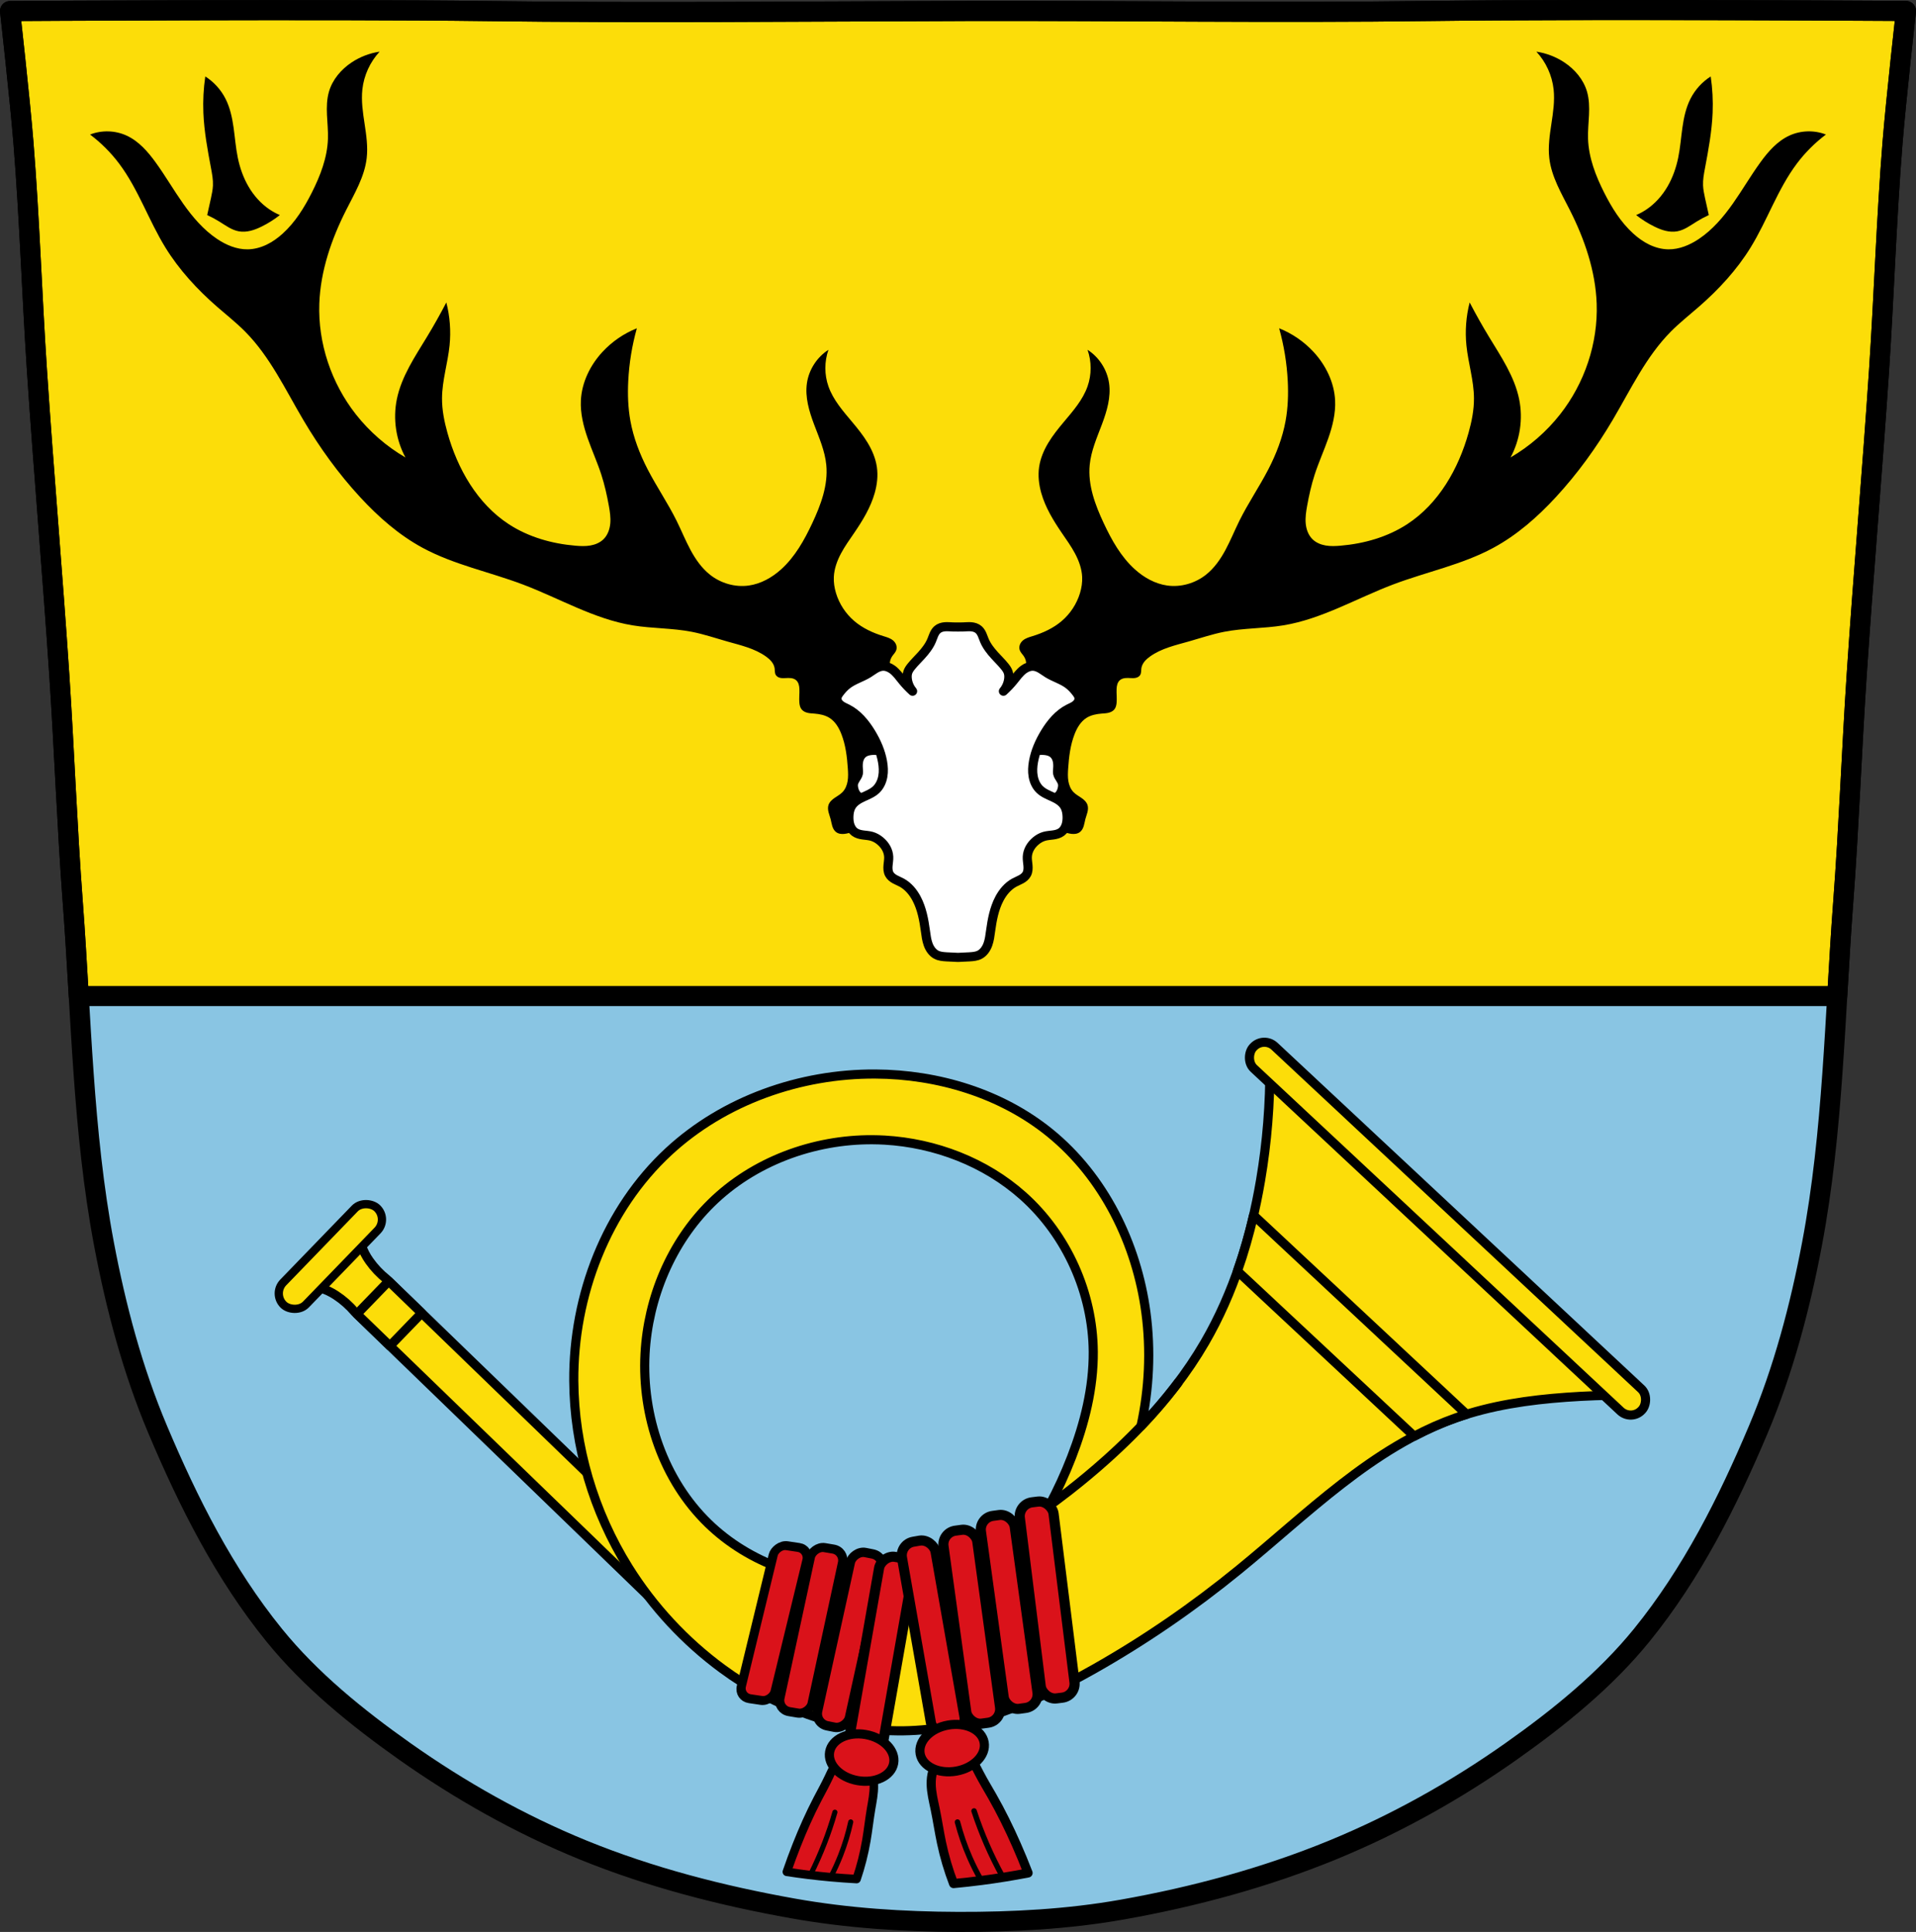 <?xml version="1.0" encoding="UTF-8" standalone="no"?>
<svg
   xmlns:dc="http://purl.org/dc/elements/1.1/"
   xmlns:cc="http://creativecommons.org/ns#"
   xmlns:rdf="http://www.w3.org/1999/02/22-rdf-syntax-ns#"
   xmlns:svg="http://www.w3.org/2000/svg"
   xmlns="http://www.w3.org/2000/svg"
   xmlns:sodipodi="http://sodipodi.sourceforge.net/DTD/sodipodi-0.dtd"
   xmlns:inkscape="http://www.inkscape.org/namespaces/inkscape"
   height="1058.602"
   width="1049.798"
   inkscape:version="0.92.5 (2060ec1f9f, 2020-04-08)"
   sodipodi:docname="DEU Stallwang COA.svg"
   id="svg957"
   version="1.1"
   viewBox="0 0 1049.798 1058.602">
  <rect x="0" y="0" width="1049.798" height="1058.602" fill="#333333" stroke="none"/>
  <sodipodi:namedview
     inkscape:object-paths="true"
     inkscape:snap-nodes="false"
     inkscape:snap-midpoints="true"
     inkscape:snap-smooth-nodes="true"
     fit-margin-bottom="0"
     fit-margin-right="0"
     fit-margin-left="0"
     fit-margin-top="0"
     inkscape:document-rotation="0"
     inkscape:current-layer="svg957"
     inkscape:window-maximized="1"
     inkscape:window-y="-11"
     inkscape:window-x="-11"
     inkscape:cy="529.30114"
     inkscape:cx="524.89937"
     inkscape:zoom="0.74910094"
     showgrid="false"
     id="namedview959"
     inkscape:window-height="1046"
     inkscape:window-width="1920"
     inkscape:pageshadow="2"
     inkscape:pageopacity="0"
     guidetolerance="10"
     gridtolerance="10"
     objecttolerance="10"
     borderopacity="1"
     bordercolor="#666666"
     pagecolor="#ffffff" />
  <defs
     id="defs890">
    <inkscape:path-effect
       lpeversion="1"
       is_visible="true"
       id="path-effect1510"
       effect="spiro" />
    <inkscape:path-effect
       lpeversion="1"
       is_visible="true"
       id="path-effect1508"
       effect="spiro" />
    <inkscape:path-effect
       lpeversion="1"
       is_visible="true"
       id="path-effect1506"
       effect="spiro" />
    <inkscape:path-effect
       effect="spiro"
       id="path-effect1449"
       is_visible="true"
       lpeversion="1" />
    <inkscape:path-effect
       effect="spiro"
       id="path-effect1447"
       is_visible="true"
       lpeversion="1" />
    <inkscape:path-effect
       effect="spiro"
       id="path-effect1445"
       is_visible="true"
       lpeversion="1" />
    <inkscape:path-effect
       lpeversion="1"
       is_visible="true"
       id="path-effect1401"
       effect="spiro" />
    <inkscape:path-effect
       lpeversion="1"
       is_visible="true"
       id="path-effect1397"
       effect="spiro" />
    <inkscape:path-effect
       lpeversion="1"
       is_visible="true"
       id="path-effect1393"
       effect="spiro" />
    <inkscape:path-effect
       effect="spiro"
       id="path-effect1285"
       is_visible="true"
       lpeversion="1" />
    <inkscape:path-effect
       lpeversion="1"
       is_visible="true"
       id="path-effect1175"
       effect="spiro" />
    <inkscape:path-effect
       lpeversion="1"
       is_visible="true"
       id="path-effect1159"
       effect="spiro" />
    <inkscape:path-effect
       lpeversion="1"
       is_visible="true"
       id="path-effect1155"
       effect="spiro" />
    <inkscape:path-effect
       effect="spiro"
       id="path-effect1113"
       is_visible="true"
       lpeversion="1" />
    <inkscape:path-effect
       lpeversion="1"
       is_visible="true"
       id="path-effect1094"
       effect="spiro" />
    <inkscape:path-effect
       fuse_tolerance="0"
       hide_knot="false"
       vertical_pattern="false"
       prop_units="false"
       tang_offset="0"
       normal_offset="0"
       spacing="0"
       scale_y_rel="false"
       prop_scale="1"
       copytype="single_stretched"
       pattern="M 0,5 C 0,2.24 2.24,0 5,0 7.76,0 10,2.24 10,5 10,7.76 7.76,10 5,10 2.24,10 0,7.76 0,5 Z"
       lpeversion="1"
       is_visible="true"
       id="path-effect1090"
       effect="skeletal" />
    <inkscape:path-effect
       lpeversion="1"
       is_visible="true"
       id="path-effect1040"
       effect="spiro" />
    <inkscape:path-effect
       lpeversion="1"
       is_visible="true"
       id="path-effect1036"
       effect="spiro" />
    <inkscape:path-effect
       effect="spiro"
       id="path-effect1031"
       is_visible="true"
       lpeversion="1" />
    <inkscape:path-effect
       lpeversion="1"
       is_visible="true"
       id="path-effect1012"
       effect="spiro" />
    <inkscape:path-effect
       lpeversion="1"
       is_visible="true"
       id="path-effect990"
       effect="spiro" />
    <path
       stroke-linecap="round"
       stroke="#000000"
       stroke-linejoin="round"
       d="m -371.87,695.83 c 0,8.814 -29.943,15.958 -66.88,15.958 -36.937,0 -66.88,-7.145 -66.88,-15.958 0,-8.814 29.943,-15.958 66.88,-15.958 36.937,0 66.88,7.145 66.88,15.958 z"
       id="1" />
  </defs>
  <path
     style="fill:#89c5e3;fill-opacity:1;stroke:none;stroke-width:11;stroke-linecap:round;stroke-linejoin:round;stroke-miterlimit:4;stroke-dasharray:none;stroke-opacity:1"
     inkscape:connector-curvature="0"
     id="path896-1-5-0"
     d="m 861.159,5.54 c -28.403,0.053 -55.374,0.198 -76.839,0.478 -85.861,1.122 -170.071,-0.214 -255.107,0 -2.879,0.007 -5.758,0.036 -8.637,0.043 -85.036,0.214 -169.246,1.122 -255.107,0 -85.861,-1.122 -259.969,0 -259.969,0 0,0 5.421,48.18 7.363,72.32 3.329,41.38 4.619,82.87 7.363,124.29 3.696,55.766 8.576,111.49 12.272,167.25 2.745,41.41 4.244,82.9 7.363,124.29 4.717,62.59 5.448,125.75 17.133,187.56 6.534,34.562 15.648,68.979 29.456,101.67 16.665,39.473 36.329,78.71 63.86,112.63 19.849,24.456 45.202,45.04 71.506,63.62 30.115,21.272 62.908,39.816 97.604,53.968 36.704,14.97 75.883,25.08 115.306,32.09 29.666,5.278 60.073,7.255 90.289,7.349 30.022,0.094 60.29,-1.52 89.768,-6.741 39.571,-7.01 78.73,-17.626 115.544,-32.746 34.659,-14.235 67.54,-32.696 97.658,-53.968 26.308,-18.58 51.656,-39.17 71.506,-63.62 27.529,-33.919 47.195,-73.16 63.86,-112.63 13.803,-32.695 22.922,-67.16 29.456,-101.72 11.68,-61.814 12.416,-124.97 17.133,-187.56 3.119,-41.39 4.619,-82.87 7.363,-124.29 3.696,-55.766 8.576,-111.44 12.272,-167.21 2.745,-41.41 4.034,-82.909 7.363,-124.29 1.943,-24.14 7.363,-72.32 7.363,-72.32 0,0 -97.94,-0.636 -183.128,-0.478 z" />
  <path
     d="M 893.498 5.5 C 882.667 5.498 871.818 5.506 861.17 5.525 L 861.16 5.541 C 832.757 5.594 805.786 5.738 784.32 6.018 C 698.46 7.14 614.249 5.804 529.213 6.018 C 526.334 6.025 523.456 6.054 520.576 6.061 C 435.541 6.275 351.329 7.183 265.469 6.061 C 179.608 4.939 5.5 6.061 5.5 6.061 C 5.5 6.061 10.922 54.241 12.863 78.381 C 16.192 119.761 17.483 161.252 20.227 202.672 C 23.922 258.438 28.802 314.162 32.498 369.922 C 35.243 411.332 36.742 452.821 39.861 494.211 C 41.154 511.367 42.151 528.567 43.152 545.77 L 1006.641 545.77 C 1007.645 528.535 1008.642 511.302 1009.938 494.113 C 1013.057 452.723 1014.557 411.242 1017.301 369.822 C 1020.996 314.056 1025.877 258.383 1029.572 202.613 C 1032.317 161.203 1033.607 119.703 1036.936 78.322 C 1038.878 54.182 1044.299 6.004 1044.299 6.004 C 1044.299 6.004 969.313 5.516 893.498 5.5 z "
     style="fill:#fcdd09;fill-opacity:1;stroke:#000000;stroke-width:11;stroke-linecap:round;stroke-linejoin:round;stroke-miterlimit:4;stroke-dasharray:none;stroke-opacity:1"
     id="rect934" />
  <path
     d="m 861.159,5.54 c -28.403,0.053 -55.374,0.198 -76.839,0.478 -85.861,1.122 -170.071,-0.214 -255.107,0 -2.879,0.007 -5.758,0.036 -8.637,0.043 -85.036,0.214 -169.246,1.122 -255.107,0 -85.861,-1.122 -259.969,0 -259.969,0 0,0 5.421,48.18 7.363,72.32 3.329,41.38 4.619,82.87 7.363,124.29 3.696,55.766 8.576,111.49 12.272,167.25 2.745,41.41 4.244,82.9 7.363,124.29 4.717,62.59 5.448,125.75 17.133,187.56 6.534,34.562 15.648,68.979 29.456,101.67 16.665,39.473 36.329,78.71 63.86,112.63 19.849,24.456 45.202,45.04 71.506,63.62 30.115,21.272 62.908,39.816 97.604,53.968 36.704,14.97 75.883,25.08 115.306,32.09 29.666,5.278 60.073,7.255 90.289,7.349 30.022,0.094 60.29,-1.52 89.768,-6.741 39.571,-7.01 78.73,-17.626 115.544,-32.746 34.659,-14.235 67.54,-32.696 97.658,-53.968 26.308,-18.58 51.656,-39.17 71.506,-63.62 27.529,-33.919 47.195,-73.16 63.86,-112.63 13.803,-32.695 22.922,-67.16 29.456,-101.72 11.68,-61.814 12.416,-124.97 17.133,-187.56 3.119,-41.39 4.619,-82.87 7.363,-124.29 3.696,-55.766 8.576,-111.44 12.272,-167.21 2.745,-41.41 4.034,-82.909 7.363,-124.29 1.943,-24.14 7.363,-72.32 7.363,-72.32 0,0 -97.94,-0.636 -183.128,-0.478 z"
     id="path896-1-5"
     inkscape:connector-curvature="0"
     style="fill:none;stroke:#000000;stroke-width:11;stroke-linecap:round;stroke-linejoin:round;stroke-miterlimit:4;stroke-dasharray:none;stroke-opacity:1" />
  <path
     d="m 207.992,28.309 c -5.46,0.813 -10.736,2.841 -15.334,5.896 -5.716,3.798 -10.444,9.341 -12.385,15.924 -1.229,4.168 -1.314,8.587 -1.115,12.928 0.199,4.341 0.671,8.678 0.525,13.021 -0.347,10.339 -4.182,20.254 -8.846,29.488 -4.155,8.227 -9.1,16.217 -15.924,22.412 -2.649,2.405 -5.578,4.527 -8.803,6.076 -3.225,1.549 -6.757,2.516 -10.334,2.576 -6.019,0.102 -11.839,-2.352 -16.838,-5.705 -7.483,-5.019 -13.429,-12.02 -18.617,-19.387 -5.188,-7.367 -9.719,-15.185 -15,-22.486 C 81.035,83.125 76.039,77.38 69.398,74.311 63.161,71.428 55.744,71.209 49.348,73.721 c 6.022,4.523 11.399,9.9 15.922,15.922 10.527,14.018 16.166,31.076 25.361,46.002 7.556,12.265 17.451,22.97 28.309,32.438 5.145,4.486 10.524,8.719 15.332,13.564 13.637,13.745 22.007,31.684 31.848,48.359 8.949,15.165 19.305,29.532 31.258,42.463 10.007,10.826 21.235,20.71 34.205,27.719 17.149,9.267 36.614,13.16 54.848,20.053 20.066,7.585 38.99,18.92 60.156,22.41 10.737,1.77 21.755,1.455 32.436,3.539 6.602,1.288 12.99,3.475 19.463,5.307 7.348,2.079 15.032,3.797 21.23,8.258 1.116,0.803 2.182,1.696 3.037,2.773 0.855,1.077 1.494,2.351 1.682,3.713 0.082,0.597 0.077,1.204 0.129,1.805 0.052,0.601 0.165,1.209 0.461,1.734 0.242,0.429 0.6,0.788 1.012,1.059 0.412,0.27 0.877,0.453 1.355,0.568 0.958,0.231 1.958,0.193 2.941,0.143 1.028,-0.053 2.063,-0.118 3.084,0.016 1.021,0.134 2.04,0.483 2.812,1.164 0.648,0.571 1.09,1.347 1.357,2.168 0.267,0.821 0.369,1.687 0.412,2.549 0.128,2.554 -0.238,5.122 0,7.668 0.117,1.255 0.403,2.546 1.18,3.539 0.79,1.011 2.013,1.607 3.26,1.91 1.247,0.303 2.539,0.344 3.818,0.447 2.882,0.232 5.815,0.81 8.256,2.359 3.14,1.993 5.131,5.384 6.486,8.848 2.341,5.984 3.112,12.459 3.539,18.871 0.152,2.283 0.263,4.59 -0.104,6.848 -0.367,2.258 -1.249,4.489 -2.846,6.127 -1.235,1.267 -2.824,2.116 -4.279,3.121 -0.728,0.503 -1.429,1.05 -2.027,1.701 -0.598,0.651 -1.093,1.412 -1.359,2.256 -0.396,1.253 -0.27,2.616 0.041,3.893 0.311,1.277 0.801,2.503 1.139,3.773 0.335,1.261 0.518,2.562 0.906,3.809 0.388,1.246 1.013,2.468 2.043,3.27 0.637,0.496 1.405,0.808 2.197,0.963 0.792,0.155 1.609,0.155 2.412,0.068 1.605,-0.174 3.15,-0.694 4.729,-1.031 6.399,-1.368 12.996,0.299 19.459,1.32 3.232,0.511 6.513,0.859 9.773,0.582 3.26,-0.277 6.517,-1.209 9.199,-3.082 3.581,-2.5 5.909,-6.545 6.881,-10.803 0.972,-4.258 0.679,-8.723 -0.217,-12.998 -1.792,-8.549 -5.938,-16.515 -7.254,-25.15 -0.658,-4.32 -0.599,-8.764 -1.77,-12.975 -1.517,-5.457 -4.979,-10.125 -8.256,-14.744 -1.389,-1.957 -2.756,-3.928 -4.129,-5.896 -0.815,-1.169 -1.635,-2.341 -2.289,-3.607 -0.654,-1.266 -1.142,-2.639 -1.248,-4.061 -0.123,-1.645 0.283,-3.33 1.178,-4.717 0.386,-0.598 0.856,-1.137 1.291,-1.701 0.435,-0.564 0.839,-1.164 1.068,-1.838 0.319,-0.938 0.275,-1.984 -0.061,-2.916 -0.335,-0.932 -0.951,-1.754 -1.709,-2.393 -1.491,-1.257 -3.442,-1.785 -5.307,-2.359 -5.754,-1.772 -11.344,-4.348 -15.924,-8.256 -4.71,-4.018 -8.241,-9.406 -10.025,-15.334 -0.861,-2.863 -1.323,-5.86 -1.18,-8.846 0.215,-4.499 1.793,-8.843 3.906,-12.82 2.113,-3.977 4.76,-7.639 7.299,-11.359 4.629,-6.785 8.972,-13.918 11.205,-21.822 1.297,-4.59 1.858,-9.434 1.18,-14.154 -0.678,-4.722 -2.577,-9.207 -5.033,-13.297 -2.456,-4.09 -5.466,-7.817 -8.531,-11.473 -5.039,-6.01 -10.372,-12.064 -12.975,-19.463 -2.261,-6.427 -2.261,-13.624 0,-20.051 -6.301,4.03 -10.721,10.881 -11.795,18.283 -1.112,7.666 1.211,15.394 3.941,22.643 2.73,7.249 5.929,14.468 6.674,22.178 1.063,11.003 -2.977,21.837 -7.666,31.848 -4.355,9.297 -9.477,18.488 -17.104,25.359 -4.971,4.479 -11.068,7.911 -17.693,8.848 -7.475,1.057 -15.309,-1.215 -21.23,-5.898 -4.58,-3.622 -7.985,-8.534 -10.748,-13.678 -2.763,-5.144 -4.948,-10.576 -7.535,-15.811 -4.798,-9.708 -10.954,-18.688 -15.924,-28.309 -4.325,-8.373 -7.754,-17.267 -9.436,-26.539 -1.303,-7.183 -1.547,-14.529 -1.18,-21.82 0.492,-9.768 2.078,-19.481 4.719,-28.898 -7.15,2.851 -13.651,7.32 -18.873,12.975 -6.703,7.258 -11.313,16.671 -11.795,26.539 -0.346,7.078 1.399,14.102 3.738,20.791 2.339,6.689 5.281,13.161 7.467,19.902 1.81,5.583 3.093,11.326 4.129,17.104 0.568,3.168 1.065,6.388 0.779,9.594 -0.286,3.206 -1.429,6.436 -3.729,8.688 -1.935,1.895 -4.561,2.974 -7.23,3.432 -2.67,0.458 -5.404,0.336 -8.104,0.107 -12.892,-1.093 -25.729,-4.724 -36.564,-11.795 -17.222,-11.238 -28.089,-30.321 -33.617,-50.129 -1.717,-6.153 -2.987,-12.485 -2.949,-18.873 0.058,-9.742 3.142,-19.207 4.129,-28.898 0.803,-7.886 0.201,-15.912 -1.77,-23.59 -3.33,6.405 -6.871,12.699 -10.615,18.871 -6.604,10.885 -13.985,21.729 -16.514,34.207 -2.175,10.732 -0.474,22.207 4.719,31.848 -10.418,-6.065 -19.676,-14.117 -27.129,-23.592 -13.458,-17.11 -20.839,-38.99 -20.053,-60.744 0.648,-17.924 6.644,-35.306 14.744,-51.309 4.61,-9.108 10.019,-18.17 11.207,-28.309 0.736,-6.28 -0.202,-12.622 -1.148,-18.873 -0.946,-6.251 -1.905,-12.589 -1.211,-18.873 0.845,-7.649 4.204,-14.997 9.436,-20.641 z m 633.814,0 c 5.231,5.643 8.591,12.992 9.436,20.641 0.694,6.284 -0.265,12.622 -1.211,18.873 -0.946,6.251 -1.884,12.593 -1.148,18.873 1.188,10.139 6.597,19.201 11.207,28.309 8.1,16.003 14.097,33.384 14.744,51.309 0.786,21.754 -6.595,43.635 -20.053,60.744 -7.453,9.475 -16.711,17.527 -27.129,23.592 5.193,-9.64 6.894,-21.116 4.719,-31.848 -2.529,-12.478 -9.909,-23.322 -16.514,-34.207 -3.745,-6.172 -7.285,-12.466 -10.615,-18.871 -1.97,7.678 -2.572,15.704 -1.77,23.59 0.987,9.692 4.071,19.157 4.129,28.898 0.038,6.388 -1.232,12.72 -2.949,18.873 -5.528,19.808 -16.395,38.89 -33.617,50.129 -10.835,7.071 -23.673,10.701 -36.564,11.795 -2.699,0.229 -5.434,0.35 -8.104,-0.107 -2.67,-0.458 -5.295,-1.536 -7.23,-3.432 -2.3,-2.252 -3.443,-5.482 -3.729,-8.688 -0.286,-3.206 0.211,-6.426 0.779,-9.594 1.036,-5.777 2.319,-11.52 4.129,-17.104 2.185,-6.741 5.128,-13.213 7.467,-19.902 2.339,-6.689 4.084,-13.713 3.738,-20.791 -0.482,-9.868 -5.092,-19.281 -11.795,-26.539 -5.223,-5.655 -11.723,-10.123 -18.873,-12.975 2.64,9.417 4.227,19.13 4.719,28.898 0.367,7.291 0.123,14.637 -1.18,21.82 -1.682,9.273 -5.11,18.166 -9.436,26.539 -4.97,9.621 -11.126,18.601 -15.924,28.309 -2.587,5.235 -4.772,10.667 -7.535,15.811 -2.763,5.144 -6.168,10.055 -10.748,13.678 -5.921,4.683 -13.755,6.955 -21.23,5.898 -6.626,-0.937 -12.722,-4.368 -17.693,-8.848 -7.627,-6.872 -12.749,-16.063 -17.104,-25.359 -4.689,-10.011 -8.729,-20.844 -7.666,-31.848 0.745,-7.71 3.944,-14.929 6.674,-22.178 2.73,-7.249 5.054,-14.977 3.941,-22.643 -1.074,-7.402 -5.494,-14.254 -11.795,-18.283 2.261,6.427 2.261,13.624 0,20.051 -2.602,7.398 -7.936,13.453 -12.975,19.463 -3.065,3.656 -6.075,7.383 -8.531,11.473 -2.456,4.09 -4.355,8.575 -5.033,13.297 -0.678,4.721 -0.117,9.565 1.18,14.154 2.233,7.904 6.576,15.038 11.205,21.822 2.538,3.72 5.186,7.382 7.299,11.359 2.113,3.977 3.691,8.322 3.906,12.82 0.143,2.986 -0.318,5.983 -1.18,8.846 -1.784,5.928 -5.316,11.316 -10.025,15.334 -4.58,3.908 -10.17,6.484 -15.924,8.256 -1.864,0.574 -3.815,1.102 -5.307,2.359 -0.757,0.639 -1.374,1.46 -1.709,2.393 -0.336,0.932 -0.379,1.978 -0.06,2.916 0.229,0.674 0.634,1.274 1.068,1.838 0.435,0.564 0.905,1.103 1.291,1.701 0.894,1.386 1.301,3.072 1.178,4.717 -0.106,1.421 -0.594,2.794 -1.248,4.061 -0.654,1.266 -1.474,2.438 -2.289,3.607 -1.373,1.968 -2.74,3.939 -4.129,5.896 -3.277,4.619 -6.739,9.288 -8.256,14.744 -1.171,4.21 -1.111,8.654 -1.77,12.975 -1.315,8.635 -5.462,16.601 -7.254,25.15 -0.896,4.275 -1.189,8.74 -0.217,12.998 0.972,4.258 3.3,8.302 6.881,10.803 2.683,1.873 5.939,2.805 9.199,3.082 3.26,0.277 6.542,-0.071 9.773,-0.582 6.463,-1.021 13.06,-2.688 19.459,-1.32 1.579,0.338 3.123,0.857 4.729,1.031 0.803,0.087 1.62,0.087 2.412,-0.068 0.792,-0.155 1.56,-0.467 2.197,-0.963 1.03,-0.801 1.655,-2.023 2.043,-3.27 0.388,-1.246 0.571,-2.547 0.906,-3.809 0.337,-1.27 0.827,-2.497 1.139,-3.773 0.311,-1.277 0.437,-2.639 0.041,-3.893 -0.267,-0.843 -0.761,-1.605 -1.359,-2.256 -0.598,-0.651 -1.299,-1.199 -2.027,-1.701 -1.456,-1.005 -3.045,-1.854 -4.279,-3.121 -1.597,-1.638 -2.479,-3.869 -2.846,-6.127 -0.367,-2.258 -0.256,-4.565 -0.104,-6.848 0.427,-6.412 1.198,-12.887 3.539,-18.871 1.355,-3.464 3.346,-6.854 6.486,-8.848 2.441,-1.549 5.374,-2.127 8.256,-2.359 1.279,-0.103 2.572,-0.144 3.818,-0.447 1.247,-0.303 2.47,-0.899 3.26,-1.91 0.776,-0.993 1.062,-2.284 1.18,-3.539 0.238,-2.546 -0.128,-5.114 0,-7.668 0.043,-0.862 0.145,-1.728 0.412,-2.549 0.267,-0.821 0.71,-1.597 1.357,-2.168 0.773,-0.681 1.792,-1.03 2.812,-1.164 1.021,-0.134 2.056,-0.069 3.084,-0.016 0.984,0.051 1.984,0.088 2.941,-0.143 0.479,-0.116 0.944,-0.298 1.355,-0.568 0.412,-0.27 0.77,-0.629 1.012,-1.059 0.296,-0.525 0.409,-1.134 0.461,-1.734 0.052,-0.601 0.046,-1.207 0.129,-1.805 0.188,-1.362 0.827,-2.636 1.682,-3.713 0.855,-1.077 1.921,-1.97 3.037,-2.773 6.198,-4.461 13.882,-6.179 21.23,-8.258 6.473,-1.831 12.86,-4.019 19.463,-5.307 10.681,-2.084 21.698,-1.769 32.436,-3.539 21.166,-3.49 40.09,-14.825 60.156,-22.41 18.233,-6.892 37.699,-10.786 54.848,-20.053 12.97,-7.009 24.198,-16.893 34.205,-27.719 11.953,-12.931 22.309,-27.298 31.258,-42.463 9.84,-16.675 18.21,-34.615 31.848,-48.359 4.808,-4.846 10.187,-9.078 15.332,-13.564 10.858,-9.467 20.753,-20.172 28.309,-32.438 9.195,-14.926 14.834,-31.984 25.361,-46.002 4.523,-6.022 9.9,-11.399 15.922,-15.922 -6.397,-2.511 -13.813,-2.293 -20.051,0.59 -6.641,3.069 -11.636,8.815 -15.924,14.742 -5.281,7.301 -9.812,15.119 -15,22.486 -5.188,7.367 -11.134,14.367 -18.617,19.387 -4.999,3.353 -10.819,5.807 -16.838,5.705 -3.577,-0.06 -7.109,-1.027 -10.334,-2.576 -3.225,-1.549 -6.154,-3.671 -8.803,-6.076 -6.824,-6.195 -11.769,-14.185 -15.924,-22.412 -4.663,-9.234 -8.499,-19.149 -8.846,-29.488 -0.146,-4.343 0.327,-8.68 0.525,-13.021 0.199,-4.341 0.113,-8.759 -1.115,-12.928 -1.94,-6.583 -6.669,-12.125 -12.385,-15.924 -4.598,-3.055 -9.874,-5.083 -15.334,-5.896 z M 112.48,41.898 c -0.967,6.582 -1.318,13.255 -1.047,19.902 0.417,10.222 2.297,20.323 4.189,30.377 0.586,3.114 1.178,6.259 1.049,9.426 -0.094,2.297 -0.567,4.561 -1.049,6.809 -0.675,3.148 -1.372,6.291 -2.094,9.428 2.343,1.078 4.619,2.303 6.809,3.666 3.337,2.076 6.609,4.528 10.475,5.238 2.142,0.394 4.362,0.22 6.479,-0.295 2.116,-0.515 4.136,-1.363 6.09,-2.324 3.527,-1.735 6.869,-3.846 9.951,-6.285 -2.016,-0.857 -3.95,-1.911 -5.762,-3.143 -4.685,-3.184 -8.524,-7.536 -11.383,-12.426 -2.859,-4.889 -4.757,-10.308 -5.9,-15.855 -1.121,-5.442 -1.526,-11.002 -2.305,-16.504 -0.779,-5.502 -1.959,-11.027 -4.504,-15.967 -2.519,-4.89 -6.356,-9.094 -10.998,-12.047 z m 824.838,0 c -4.642,2.952 -8.479,7.157 -10.998,12.047 -2.545,4.94 -3.725,10.465 -4.504,15.967 -0.779,5.502 -1.183,11.062 -2.305,16.504 -1.143,5.548 -3.041,10.966 -5.9,15.855 -2.859,4.889 -6.698,9.242 -11.383,12.426 -1.812,1.231 -3.745,2.286 -5.762,3.143 3.082,2.439 6.424,4.55 9.951,6.285 1.954,0.961 3.974,1.81 6.09,2.324 2.116,0.515 4.337,0.688 6.479,0.295 3.865,-0.71 7.138,-3.162 10.475,-5.238 2.19,-1.363 4.466,-2.588 6.809,-3.666 -0.722,-3.137 -1.419,-6.28 -2.094,-9.428 -0.482,-2.248 -0.955,-4.511 -1.049,-6.809 -0.129,-3.166 0.463,-6.312 1.049,-9.426 1.893,-10.054 3.772,-20.155 4.189,-30.377 0.271,-6.647 -0.079,-13.32 -1.047,-19.902 z"
     style="fill:#000000;stroke:none;stroke-width:1px;stroke-linecap:butt;stroke-linejoin:miter;stroke-opacity:1"
     id="path1034" />
  <path
     d="m 479.673,412.123 c -0.837,-0.011 -1.673,0.017 -2.504,0.119 -1.379,0.169 -2.78,0.567 -3.832,1.475 -0.881,0.76 -1.455,1.828 -1.77,2.947 -0.402,1.43 -0.406,2.943 -0.295,4.424 0.074,0.984 0.197,1.983 0,2.949 -0.265,1.3 -1.078,2.407 -1.77,3.539 -0.393,0.643 -0.758,1.322 -0.885,2.064 -0.083,0.486 -0.06,0.983 0,1.473 0.154,1.254 0.564,2.495 1.307,3.518 0.742,1.023 1.833,1.816 3.07,2.076 1.076,0.227 2.19,0.049 3.289,0.01 1.968,-0.069 3.929,0.311 5.898,0.295 1.181,-0.01 2.367,-0.163 3.486,-0.539 1.119,-0.376 2.171,-0.981 3.002,-1.82 1.176,-1.188 1.857,-2.796 2.17,-4.438 0.313,-1.642 0.28,-3.329 0.188,-4.998 -0.231,-4.169 -0.824,-8.318 -1.77,-12.385 -2.356,-0.235 -4.714,-0.432 -7.076,-0.59 -0.835,-0.056 -1.673,-0.108 -2.51,-0.119 z m 90.453,0 c -0.837,0.011 -1.675,0.063 -2.51,0.119 -2.362,0.158 -4.721,0.355 -7.076,0.59 -0.946,4.067 -1.539,8.216 -1.77,12.385 -0.092,1.669 -0.125,3.356 0.188,4.998 0.313,1.642 0.996,3.25 2.172,4.438 0.831,0.839 1.883,1.444 3.002,1.82 1.119,0.376 2.304,0.53 3.484,0.539 1.969,0.016 3.93,-0.364 5.898,-0.295 1.099,0.039 2.213,0.217 3.289,-0.01 1.237,-0.26 2.328,-1.053 3.07,-2.076 0.742,-1.023 1.152,-2.263 1.307,-3.518 0.06,-0.49 0.083,-0.986 0,-1.473 -0.126,-0.743 -0.492,-1.422 -0.885,-2.064 -0.692,-1.132 -1.503,-2.239 -1.768,-3.539 -0.197,-0.967 -0.074,-1.966 0,-2.949 0.112,-1.481 0.107,-2.994 -0.295,-4.424 -0.315,-1.119 -0.889,-2.188 -1.77,-2.947 -1.052,-0.908 -2.455,-1.306 -3.834,-1.475 -0.831,-0.102 -1.667,-0.131 -2.504,-0.119 z"
     style="fill:#ffffff;stroke:#000000;stroke-width:3;stroke-linecap:round;stroke-linejoin:round;stroke-miterlimit:4;stroke-dasharray:none;stroke-opacity:1"
     id="path1010" />
  <path
     d="m 518.749,343.387 c -0.368,0.003 -0.734,0.018 -1.102,0.051 -1.469,0.132 -2.959,0.578 -4.082,1.572 -0.83,0.734 -1.416,1.724 -1.875,2.752 -0.459,1.028 -0.805,2.107 -1.242,3.145 -1.313,3.113 -3.421,5.79 -5.668,8.258 -1.793,1.968 -3.692,3.833 -5.383,5.896 -0.804,0.981 -1.572,2.029 -1.984,3.244 -0.414,1.22 -0.446,2.552 -0.283,3.834 0.309,2.437 1.348,4.752 2.89,6.611 -1.944,-1.77 -3.774,-3.674 -5.441,-5.727 -1.774,-2.184 -3.418,-4.552 -5.668,-6.193 -1.572,-1.146 -3.468,-1.909 -5.383,-1.77 -1.428,0.104 -2.784,0.7 -4.026,1.439 -1.242,0.74 -2.398,1.629 -3.626,2.395 -3.738,2.332 -8.113,3.497 -11.618,6.193 -1.616,1.243 -3.003,2.781 -4.249,4.422 -0.332,0.437 -0.658,0.885 -0.916,1.373 -0.258,0.488 -0.449,1.021 -0.501,1.576 -0.069,0.741 0.118,1.495 0.465,2.146 0.348,0.651 0.851,1.204 1.417,1.66 1.132,0.912 2.495,1.443 3.784,2.092 5.544,2.791 9.754,7.845 13.035,13.27 2.904,4.802 5.225,10.051 6.235,15.627 0.487,2.692 0.664,5.475 0.182,8.168 -0.482,2.693 -1.658,5.298 -3.583,7.166 -1.999,1.94 -4.635,2.963 -7.132,4.119 -1.249,0.578 -2.483,1.204 -3.609,2.01 -1.126,0.806 -2.145,1.802 -2.86,3.014 -1.032,1.747 -1.381,3.846 -1.417,5.896 -0.027,1.538 0.116,3.093 0.599,4.547 0.483,1.453 1.325,2.805 2.519,3.711 1.309,0.993 2.944,1.395 4.55,1.621 1.605,0.226 3.237,0.299 4.801,0.736 1.768,0.495 3.402,1.447 4.818,2.654 1.246,1.062 2.337,2.332 3.14,3.785 0.803,1.453 1.314,3.094 1.395,4.768 0.077,1.594 -0.23,3.176 -0.366,4.766 -0.136,1.59 -0.082,3.267 0.649,4.67 0.662,1.269 1.816,2.184 3.037,2.871 1.22,0.687 2.532,1.183 3.763,1.848 3.55,1.917 6.296,5.195 8.217,8.846 2.845,5.407 3.989,11.59 4.818,17.693 0.336,2.474 0.633,4.98 1.483,7.316 0.849,2.336 2.328,4.528 4.469,5.658 1.731,0.914 3.728,1.064 5.666,1.18 2.077,0.124 4.156,0.221 6.235,0.307 2.079,-0.086 4.158,-0.182 6.235,-0.307 1.938,-0.116 3.935,-0.266 5.666,-1.18 2.141,-1.13 3.619,-3.322 4.469,-5.658 0.849,-2.336 1.147,-4.843 1.483,-7.316 0.829,-6.104 1.973,-12.286 4.818,-17.693 1.921,-3.651 4.667,-6.929 8.217,-8.846 1.231,-0.665 2.543,-1.161 3.763,-1.848 1.22,-0.687 2.375,-1.602 3.037,-2.871 0.732,-1.403 0.785,-3.08 0.649,-4.67 -0.136,-1.59 -0.443,-3.172 -0.366,-4.766 0.081,-1.674 0.591,-3.315 1.395,-4.768 0.803,-1.453 1.894,-2.723 3.14,-3.785 1.416,-1.207 3.05,-2.16 4.818,-2.654 1.564,-0.438 3.196,-0.51 4.801,-0.736 1.605,-0.226 3.241,-0.628 4.55,-1.621 1.194,-0.906 2.036,-2.258 2.519,-3.711 0.483,-1.453 0.625,-3.009 0.599,-4.547 -0.036,-2.051 -0.385,-4.149 -1.417,-5.896 -0.716,-1.211 -1.734,-2.208 -2.86,-3.014 -1.126,-0.806 -2.361,-1.432 -3.609,-2.01 -2.497,-1.156 -5.133,-2.179 -7.132,-4.119 -1.925,-1.868 -3.101,-4.473 -3.583,-7.166 -0.482,-2.693 -0.305,-5.476 0.182,-8.168 1.01,-5.576 3.331,-10.825 6.235,-15.627 3.281,-5.425 7.49,-10.478 13.035,-13.27 1.289,-0.649 2.652,-1.179 3.784,-2.092 0.566,-0.456 1.069,-1.009 1.417,-1.66 0.348,-0.651 0.535,-1.405 0.465,-2.146 -0.052,-0.555 -0.243,-1.088 -0.501,-1.576 -0.258,-0.488 -0.584,-0.936 -0.916,-1.373 -1.246,-1.641 -2.633,-3.179 -4.249,-4.422 -3.505,-2.696 -7.879,-3.862 -11.618,-6.193 -1.228,-0.766 -2.384,-1.655 -3.626,-2.395 -1.242,-0.74 -2.598,-1.335 -4.026,-1.439 -1.914,-0.14 -3.811,0.623 -5.383,1.77 -2.25,1.641 -3.894,4.009 -5.668,6.193 -1.667,2.052 -3.497,3.957 -5.441,5.727 1.542,-1.86 2.581,-4.174 2.89,-6.611 0.163,-1.282 0.13,-2.614 -0.283,-3.834 -0.412,-1.216 -1.18,-2.263 -1.984,-3.244 -1.691,-2.064 -3.59,-3.928 -5.383,-5.896 -2.247,-2.467 -4.355,-5.145 -5.668,-8.258 -0.438,-1.038 -0.783,-2.117 -1.242,-3.145 -0.459,-1.028 -1.045,-2.018 -1.875,-2.752 -1.124,-0.994 -2.613,-1.441 -4.082,-1.572 -0.367,-0.033 -0.734,-0.048 -1.102,-0.051 -1.104,-0.008 -2.212,0.094 -3.316,0.148 -0.944,0.047 -1.889,0.049 -2.834,0.027 -0.945,0.022 -1.89,0.019 -2.834,-0.027 -1.105,-0.055 -2.212,-0.157 -3.316,-0.148 z"
     style="fill:#ffffff;fill-opacity:1;stroke:#000000;stroke-width:5;stroke-linecap:round;stroke-linejoin:round;stroke-miterlimit:4;stroke-dasharray:none;stroke-opacity:1"
     id="rect986" />
  <path
     id="rect1082-7"
     style="fill:#fcdd09;fill-opacity:1;stroke:#000000;stroke-width:5;stroke-linecap:round;stroke-linejoin:round;stroke-miterlimit:4;stroke-dasharray:none;stroke-opacity:1"
     d="m 167.184,703.846 c 6.531,1.159 11.384,2.274 16.922,5.925 3.858,2.544 7.353,5.639 10.346,9.16 L 354.891,874.182 372.32,856.17 211.882,700.92 c -3.618,-2.875 -6.826,-6.266 -9.495,-10.039 -3.831,-5.415 -5.106,-10.228 -6.479,-16.717 l -14.22,14.979 z"
     sodipodi:nodetypes="csccccsccc" />
  <rect
     transform="rotate(-45.942)"
     style="fill:#fcdd09;fill-opacity:1;stroke:#000000;stroke-width:4.527;stroke-linecap:round;stroke-linejoin:round;stroke-miterlimit:4;stroke-dasharray:none;stroke-opacity:1"
     id="rect1118-3"
     width="73.699"
     height="17.337"
     x="-405.744"
     y="600.175"
     ry="8.669" />
  <path
     id="rect1120-2"
     style="fill:#fcdd09;fill-opacity:1;stroke:#000000;stroke-width:5;stroke-linecap:round;stroke-linejoin:round;stroke-miterlimit:4;stroke-dasharray:none;stroke-opacity:1"
     d="m 195.557,720.001 18.064,17.48 17.43,-18.012 -18.064,-17.48 z" />
  <path
     id="path1153-6"
     style="fill:#fcdd09;stroke:#000000;stroke-width:5;stroke-linecap:round;stroke-linejoin:round;stroke-miterlimit:4;stroke-dasharray:none;stroke-opacity:1;fill-opacity:1"
     d="m 695.769,583.404 c 0.171,21.22 -1.537,42.454 -5.094,63.375 -5.278,31.039 -14.742,61.614 -30.555,88.84 -9.688,16.68 -21.63,31.862 -34.955,45.82 4.482,-20.383 5.458,-41.54 2.699,-62.229 -5.038,-37.782 -23.035,-74.433 -52.625,-98.461 -26.621,-21.618 -61.338,-32.071 -95.631,-32.254 -41.253,-0.22 -82.878,14.437 -113.172,42.439 -34.263,31.672 -52.345,78.963 -52.059,125.621 0.221,36.03 10.882,71.875 29.99,102.422 13.458,21.514 31.042,40.431 51.494,55.453 28.62,21.022 63.517,34.409 99.025,33.953 37.078,-0.476 72.412,-15.689 104.684,-33.953 27.899,-15.79 54.384,-34.054 79.221,-54.322 37.682,-30.752 72.981,-66.957 118.832,-83.182 19.415,-6.87 40.006,-9.837 60.547,-11.316 10.544,-0.759 21.116,-1.138 31.688,-1.133 z m -217.572,41.1 c 2.171,0.014 4.34,0.083 6.506,0.207 27.723,1.594 55.103,12.073 75.826,30.557 24.003,21.409 38.257,53.282 38.479,85.445 0.136,19.759 -4.759,39.288 -11.885,57.719 -3.522,9.109 -7.613,17.994 -12.205,26.613 -29.878,21.834 -63.705,39.519 -100.4,41.289 -31.573,1.523 -63.922,-9.643 -86.576,-31.688 -24.386,-23.729 -36.323,-58.825 -34.518,-92.803 1.632,-30.723 14.283,-61.038 36.215,-82.615 23.197,-22.823 55.995,-34.94 88.559,-34.725 z" />
  <path
     style="fill:none;stroke:#000000;stroke-width:5;stroke-linecap:round;stroke-linejoin:round;stroke-miterlimit:4;stroke-dasharray:none;stroke-opacity:1;fill-opacity:1"
     d="m 555.89,837.967 c 10.159,-6.496 20.017,-13.46 29.535,-20.862 7.1,-5.523 14.011,-11.29 20.715,-17.288 9.615,-8.603 18.811,-17.689 27.307,-27.4 4.182,-4.779 8.192,-9.708 12.021,-14.775"
     id="path1173-9"
     inkscape:path-effect="#path-effect1285"
     inkscape:original-d="m 555.89027,837.96664 c 9.84604,-6.95315 19.69108,-13.9073 29.53512,-20.86245 9.84404,-6.95515 13.81083,-11.52438 20.71475,-17.28806 6.90392,-5.76369 18.20538,-18.26534 27.30656,-27.39951 9.10119,-9.13417 8.01531,-9.84869 12.02147,-14.77453" />
  <rect
     style="fill:#fcdd09;fill-opacity:1;stroke:#000000;stroke-width:5;stroke-linecap:round;stroke-linejoin:round;stroke-miterlimit:4;stroke-dasharray:none;stroke-opacity:1"
     id="rect1193-5"
     width="291.291"
     height="16.635"
     x="893.497"
     y="-57.832"
     ry="8.148"
     transform="rotate(43.054)"
     inkscape:transform-center-x="107.52865"
     inkscape:transform-center-y="-99.646528" />
  <path
     id="rect1193-4-0"
     style="fill:#fcdd09;fill-opacity:1;stroke:#000000;stroke-width:5;stroke-linecap:round;stroke-linejoin:round;stroke-miterlimit:4;stroke-dasharray:none;stroke-opacity:1"
     inkscape:transform-center-x="107.52865"
     inkscape:transform-center-y="-99.646528"
     d="m 686.845,665.9 c -2.391,10.352 -5.31,20.581 -8.836,30.582 l 96.836,90.471 c 7.327,-3.843 14.894,-7.235 22.779,-10.025 1.972,-0.698 3.96,-1.345 5.955,-1.965 z" />
  <rect
     transform="matrix(-0.986,-0.166,-0.211,0.977,0,0)"
     ry="6.52"
     y="762.392"
     x="-632.716"
     height="91.971"
     width="17.873"
     id="rect1351-93-7-0-1"
     style="fill:#da121a;fill-opacity:1;stroke:#000000;stroke-width:5.02;stroke-linecap:round;stroke-linejoin:round;stroke-miterlimit:4;stroke-dasharray:none;stroke-opacity:1" />
  <rect
     style="fill:#da121a;fill-opacity:1;stroke:#000000;stroke-width:5.157;stroke-linecap:round;stroke-linejoin:round;stroke-miterlimit:4;stroke-dasharray:none;stroke-opacity:1"
     id="rect1351-93-7-0"
     width="17.844"
     height="97.189"
     x="-656.853"
     y="741.797"
     ry="6.89"
     transform="matrix(-0.981,-0.195,-0.215,0.977,0,0)" />
  <rect
     style="fill:#da121a;fill-opacity:1;stroke:#000000;stroke-width:5.528;stroke-linecap:round;stroke-linejoin:round;stroke-miterlimit:4;stroke-dasharray:none;stroke-opacity:1"
     id="rect1351-7-1-3"
     width="18.678"
     height="106.705"
     x="-641.666"
     y="755.316"
     ry="7.565"
     transform="matrix(-0.985,-0.173,-0.173,0.985,0,0)" />
  <path
     sodipodi:nodetypes="aaacacaaaaa"
     inkscape:original-d="m 474.46093,966.53204 c 5.855,5.84463 2.94842,16.38789 2.80565,24.65953 -0.10074,5.83969 -1.42978,11.60453 -2.58023,17.33063 -1.42856,7.1101 -5.35651,21.087 -5.35651,21.087 0,0 -9.57312,-0.575 -14.34469,-1.0391 -7.9781,-0.7762 -23.86947,-2.9183 -23.86947,-2.9183 0,0 3.4351,-9.8554 5.41324,-14.6817 3.48925,-8.513 7.36693,-16.86654 11.37366,-25.14854 1.95112,-4.03309 3.89601,-8.08026 6.1643,-11.94388 1.81495,-3.09136 2.6933,-7.44706 5.94123,-8.96415 4.39219,-2.0516 11.02191,-1.80632 14.45282,1.61851 z"
     inkscape:path-effect="#path-effect1506"
     id="path1391-5-1"
     d="m 474.461,966.532 c 1.501,1.544 2.589,3.464 3.282,5.503 0.693,2.039 0.999,4.196 1.048,6.349 0.1,4.306 -0.809,8.561 -1.524,12.808 -0.97,5.76 -1.592,11.574 -2.58,17.331 -1.228,7.155 -3.021,14.213 -5.357,21.087 -4.787,-0.258 -9.57,-0.605 -14.345,-1.039 -7.984,-0.727 -15.946,-1.7 -23.869,-2.918 1.69,-4.935 3.495,-9.831 5.413,-14.682 3.385,-8.559 7.125,-16.983 11.374,-25.149 2.068,-3.975 4.257,-7.889 6.164,-11.944 0.772,-1.64 1.499,-3.306 2.423,-4.865 0.924,-1.559 2.06,-3.021 3.518,-4.099 2.128,-1.572 4.884,-2.234 7.508,-1.905 2.625,0.33 5.1,1.626 6.944,3.523 z"
     style="fill:#da121a;stroke:#000000;stroke-width:4.658;stroke-linecap:round;stroke-linejoin:round;stroke-miterlimit:4;stroke-dasharray:none;stroke-opacity:1;fill-opacity:1" />
  <path
     sodipodi:nodetypes="cac"
     inkscape:original-d="m 455.19531,1028.4109 c 1.79899,-3.953 3.86684,-7.7966 5.40022,-11.8612 2.24259,-5.9444 3.6844,-12.1598 5.52818,-18.24087"
     inkscape:path-effect="#path-effect1508"
     id="path1395-5-8"
     d="m 455.195,1028.411 c 2.012,-3.853 3.815,-7.814 5.4,-11.861 2.319,-5.922 4.17,-12.028 5.528,-18.241"
     style="fill:none;stroke:#000000;stroke-width:2.795;stroke-linecap:round;stroke-linejoin:miter;stroke-miterlimit:4;stroke-dasharray:none;stroke-opacity:1" />
  <path
     sodipodi:nodetypes="cac"
     inkscape:original-d="m 444.0659,1027.251 c 2.5463,-5.7313 5.36613,-11.3512 7.64196,-17.1964 2.17963,-5.598 3.82861,-11.38727 5.74454,-17.08207"
     inkscape:path-effect="#path-effect1510"
     id="path1399-2-9"
     d="m 444.066,1027.251 c 2.82,-5.606 5.371,-11.347 7.642,-17.196 2.175,-5.602 4.092,-11.304 5.745,-17.082"
     style="fill:none;stroke:#000000;stroke-width:2.795;stroke-linecap:round;stroke-linejoin:miter;stroke-miterlimit:4;stroke-dasharray:none;stroke-opacity:1" />
  <path
     style="fill:#da121a;stroke:#000000;stroke-width:5;stroke-linecap:round;stroke-linejoin:round;stroke-miterlimit:4;stroke-dasharray:none;stroke-opacity:1;fill-opacity:1"
     d="m 514.365,964.639 c -1.547,1.718 -2.634,3.822 -3.293,6.037 -0.659,2.215 -0.898,4.542 -0.863,6.853 0.07,4.622 1.22,9.149 2.162,13.674 1.278,6.138 2.184,12.348 3.48,18.482 1.611,7.624 3.825,15.12 6.613,22.397 5.124,-0.474 10.24,-1.042 15.343,-1.705 8.533,-1.108 17.033,-2.479 25.481,-4.112 -2.015,-5.224 -4.153,-10.4 -6.41,-15.524 -3.983,-9.041 -8.341,-17.922 -13.233,-26.506 -2.382,-4.178 -4.89,-8.287 -7.103,-12.557 -0.895,-1.727 -1.744,-3.484 -2.799,-5.119 -1.055,-1.634 -2.334,-3.156 -3.942,-4.251 -2.347,-1.599 -5.33,-2.195 -8.132,-1.734 -2.802,0.462 -5.403,1.954 -7.303,4.064 z"
     id="path1391-5"
     inkscape:path-effect="#path-effect1449"
     inkscape:original-d="m 514.36529,964.63911 c -6.03944,6.50959 -2.48825,17.69833 -1.99486,26.56431 0.34827,6.2593 2.01088,12.38778 3.48036,18.48208 1.8247,7.5673 6.61261,22.3967 6.61261,22.3967 0,0 10.24413,-1.0104 15.34285,-1.7046 8.52509,-1.1606 25.48147,-4.1118 25.48147,-4.1118 0,0 -4.08976,-10.4293 -6.40997,-15.5244 -4.09263,-8.9872 -8.59531,-17.78739 -13.23346,-26.50554 -2.25861,-4.24549 -4.51111,-8.50634 -7.10292,-12.557 -2.07381,-3.24102 -3.19506,-7.87665 -6.74109,-9.37023 -4.79529,-2.0198 -11.896,-1.484 -15.43499,2.33048 z"
     sodipodi:nodetypes="aaacacaaaaa" />
  <rect
     style="fill:#da121a;fill-opacity:1;stroke:#000000;stroke-width:5.528;stroke-linecap:round;stroke-linejoin:round;stroke-miterlimit:4;stroke-dasharray:none;stroke-opacity:1"
     id="rect1351-0"
     width="18.678"
     height="106.705"
     x="418.268"
     y="896.915"
     ry="7.565"
     transform="rotate(-7.822)" />
  <rect
     ry="7.676"
     y="886.626"
     x="451.929"
     height="108.271"
     width="18.643"
     id="rect1351-9-9"
     style="fill:#da121a;fill-opacity:1;stroke:#000000;stroke-width:5.563;stroke-linecap:round;stroke-linejoin:round;stroke-miterlimit:4;stroke-dasharray:none;stroke-opacity:1"
     transform="rotate(-7.084)" />
  <rect
     transform="rotate(-7.822)"
     ry="7.565"
     y="902.154"
     x="396.85"
     height="106.705"
     width="18.678"
     id="rect1351-93-7"
     style="fill:#da121a;fill-opacity:1;stroke:#000000;stroke-width:5.528;stroke-linecap:round;stroke-linejoin:round;stroke-miterlimit:4;stroke-dasharray:none;stroke-opacity:1" />
  <rect
     transform="rotate(-9.946)"
     ry="7.565"
     y="918.519"
     x="339.356"
     height="106.705"
     width="18.678"
     id="rect1351-7-1"
     style="fill:#da121a;fill-opacity:1;stroke:#000000;stroke-width:5.528;stroke-linecap:round;stroke-linejoin:round;stroke-miterlimit:4;stroke-dasharray:none;stroke-opacity:1" />
  <ellipse
     transform="rotate(-10.055)"
     style="fill:#da121a;fill-opacity:1;stroke:#000000;stroke-width:5;stroke-linecap:round;stroke-linejoin:round;stroke-miterlimit:4;stroke-dasharray:none;stroke-opacity:1"
     id="path1389-1"
     cx="346.451"
     cy="1034.225"
     rx="17.806"
     ry="12.804" />
  <path
     style="fill:none;stroke:#000000;stroke-width:3;stroke-linecap:round;stroke-linejoin:miter;stroke-miterlimit:4;stroke-dasharray:none;stroke-opacity:1"
     d="m 537.574,1030.216 c -2.316,-4.05 -4.414,-8.224 -6.28,-12.5 -2.731,-6.256 -4.967,-12.729 -6.68,-19.337"
     id="path1395-5"
     inkscape:path-effect="#path-effect1447"
     inkscape:original-d="m 537.57429,1030.2156 c -2.09214,-4.1658 -4.46814,-8.2033 -6.27999,-12.4997 -2.64984,-6.2836 -4.45195,-12.8906 -6.67966,-19.33713"
     sodipodi:nodetypes="cac" />
  <path
     style="fill:none;stroke:#000000;stroke-width:3;stroke-linecap:round;stroke-linejoin:miter;stroke-miterlimit:4;stroke-dasharray:none;stroke-opacity:1"
     d="m 549.464,1028.514 c -3.255,-5.897 -6.228,-11.949 -8.904,-18.13 -2.563,-5.919 -4.854,-11.956 -6.864,-18.085"
     id="path1399-2"
     inkscape:path-effect="#path-effect1445"
     inkscape:original-d="m 549.46359,1028.5138 c -2.96684,-6.0425 -6.22246,-11.9542 -8.90388,-18.13 -2.56807,-5.9145 -4.57484,-12.05602 -6.86404,-18.08524"
     sodipodi:nodetypes="cac" />
  <rect
     style="fill:#da121a;fill-opacity:1;stroke:#000000;stroke-width:4.972;stroke-linecap:round;stroke-linejoin:round;stroke-miterlimit:4;stroke-dasharray:none;stroke-opacity:1"
     id="rect1351-93-7-0-1-4"
     width="18.692"
     height="86.237"
     x="-633.881"
     y="776.753"
     ry="6.114"
     transform="matrix(-0.989,-0.148,-0.236,0.972,0,0)" />
  <ellipse
     transform="matrix(-0.985,-0.175,-0.175,0.985,0,0)"
     ry="12.804"
     rx="17.806"
     cy="865.24"
     cx="-633.022"
     id="path1389-1-5"
     style="fill:#da121a;fill-opacity:1;stroke:#000000;stroke-width:5;stroke-linecap:round;stroke-linejoin:round;stroke-miterlimit:4;stroke-dasharray:none;stroke-opacity:1" />
</svg>
